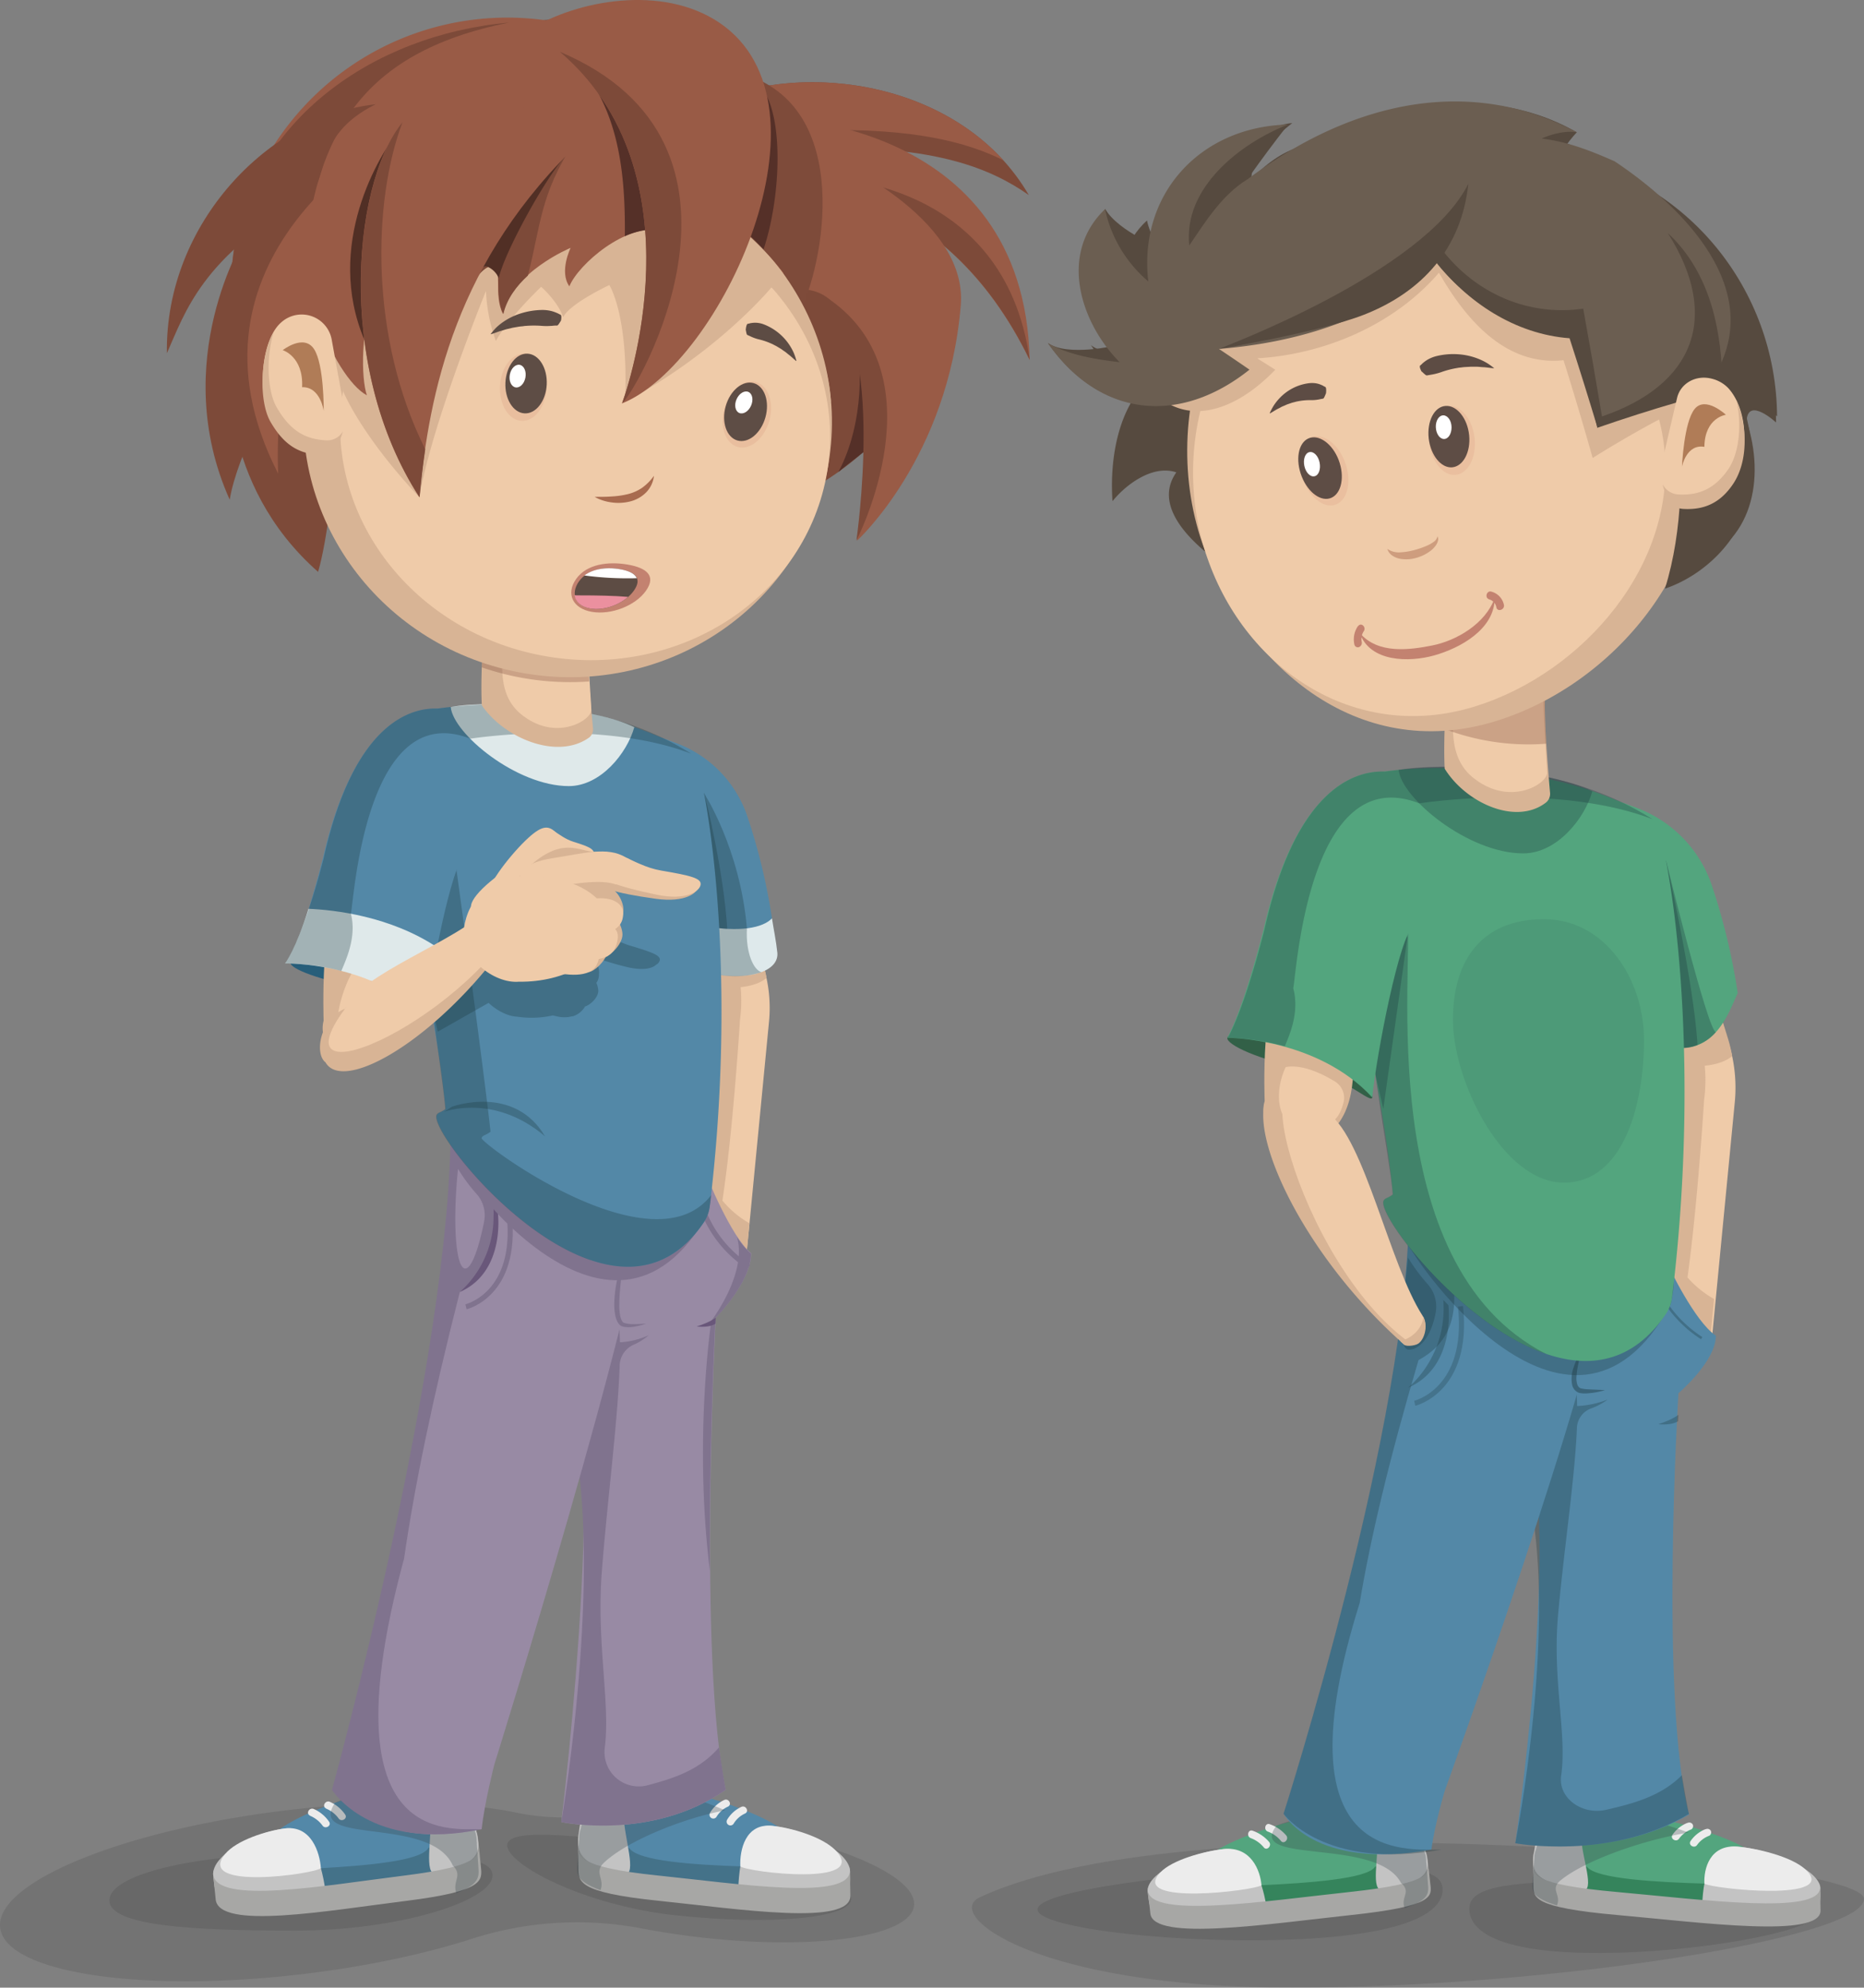 <svg xmlns="http://www.w3.org/2000/svg" width="733" height="781.53" viewBox="0 0 733 781.53">
  <rect x="0" y="0" width="733" height="781.53" fill="#808080" stroke="none"/>
  <defs>
    <style>
      .cls-1, .cls-47 {
        opacity: 0.1;
      }

      .cls-1, .cls-17, .cls-19, .cls-28, .cls-39, .cls-40, .cls-47 {
        isolation: isolate;
      }

      .cls-2 {
        fill: #275e7a;
      }

      .cls-3 {
        fill: #a7a7a5;
      }

      .cls-4 {
        fill: #447289;
      }

      .cls-5 {
        fill: #5388a8;
      }

      .cls-6 {
        fill: #c3c3c3;
      }

      .cls-7 {
        fill: #ececec;
      }

      .cls-8 {
        opacity: 0.29;
      }

      .cls-9 {
        fill: #354349;
      }

      .cls-10 {
        fill: #efcba9;
      }

      .cls-11 {
        fill: #d8b495;
      }

      .cls-12 {
        fill: #988aa4;
      }

      .cls-13 {
        fill: #80738e;
      }

      .cls-14, .cls-39, .cls-40 {
        fill: none;
        stroke-miterlimit: 10;
      }

      .cls-14 {
        stroke: #80738e;
      }

      .cls-14, .cls-40 {
        stroke-width: 2px;
      }

      .cls-15 {
        fill: #5388a7;
      }

      .cls-16 {
        fill: #dee9eb;
      }

      .cls-17, .cls-38, .cls-47 {
        fill: #1b373f;
      }

      .cls-17, .cls-19, .cls-39, .cls-41 {
        opacity: 0.31;
      }

      .cls-18 {
        fill: #dfe9ea;
      }

      .cls-19 {
        fill: #7c4838;
      }

      .cls-20 {
        fill: #7d4a39;
      }

      .cls-21 {
        fill: #995b46;
      }

      .cls-22 {
        fill: #5d4c44;
      }

      .cls-23 {
        fill: #553028;
      }

      .cls-24 {
        fill: #7e4b3a;
      }

      .cls-25 {
        fill: #b07c57;
      }

      .cls-26 {
        fill: #512f25;
      }

      .cls-27 {
        fill: #a86b4f;
      }

      .cls-28, .cls-45 {
        fill: #db9b7f;
      }

      .cls-28, .cls-40, .cls-44 {
        opacity: 0.25;
      }

      .cls-29 {
        fill: #5e4d45;
      }

      .cls-30 {
        fill: #fff;
      }

      .cls-31 {
        fill: #69577a;
      }

      .cls-32 {
        fill: #c38270;
      }

      .cls-33 {
        fill: #eb909f;
      }

      .cls-34 {
        fill: #326047;
      }

      .cls-35 {
        fill: #35845c;
      }

      .cls-36 {
        fill: #53a57e;
      }

      .cls-37 {
        opacity: 0.43;
      }

      .cls-39, .cls-40 {
        stroke: #1b373f;
      }

      .cls-42 {
        fill: #564a3f;
      }

      .cls-43 {
        opacity: 0.47;
      }

      .cls-46 {
        fill: #6b5e51;
      }
    </style>
  </defs>
  <title>Asset 3_Asset 1</title>
  <g id="Layer_2" data-name="Layer 2">
    <g id="Layer_1-2" data-name="Layer 1">
      <path class="cls-1" d="M112.68,711.8c36-4.32,68.71-3.63,90.75,1a90,90,0,0,0,24.39,1.55,268.32,268.32,0,0,1,49.62,1.86c46.63,5.78,83.32,20.58,82,33.06s-40.28,17.92-86.9,12.15c-7.17-.89-14.1-2-20.7-3.26a135.1,135.1,0,0,0-66.69,4.3c-18.39,5.87-41,10.73-65.59,13.68C55.42,783.82,1.94,775.65.05,757.88S48.59,719.48,112.68,711.8Z"/>
      <path class="cls-1" d="M43,747.19c0,10,31.91,11.92,73,11.92s77.7-11.72,77.7-21.75S158.38,729,117.33,729,43,737.16,43,747.19Z"/>
      <path class="cls-1" d="M334.68,746.89c-.78,7.36-31.44,10.16-68.49,6.25s-67.49-20.46-66.72-27.82S232,722.57,269,726.48,335.46,739.53,334.68,746.89Z"/>
      <path class="cls-2" d="M169.57,399.62c-.48,2.59-10.86-8.13-27-11.12s-28.81-7.51-28.33-10.1,13.94-2.28,30.07.71S170.05,397,169.57,399.62Z"/>
      <path class="cls-3" d="M83.82,737c-.94-9.8,41.81-15.12,73-19s30.74.61,31.26,6,1.82,9.69-29.38,13.58S85,749,83.82,737Z"/>
      <path class="cls-4" d="M109.82,719.28s46.32-12.86,47.31-13,22.55-1.19,22.55-1.19l5.72,22.79-2.58,4.68-54.39,14.25-11.63-6.3Z"/>
      <path class="cls-5" d="M168.47,726.57c-2.81,5.26-25.14,7-42.29,8-15.78.85-30-1.27-19.18-12.84,8.49-9.08,48.94-23.28,64.2-18.83C190.14,708.39,184.72,720.74,168.47,726.57Z"/>
      <path class="cls-6" d="M128.39,746.81c.78,8.16-19.31,2.4-31.22,3.89s-12.54-5.14-13.32-13.3,16.34-17,28.25-18.48S127.61,738.65,128.39,746.81Z"/>
      <path class="cls-6" d="M171.38,736.66c-4.86.61-1.36-14.22-2.21-23s3.1-9.26,8-9.87,10.06,12,10.9,20.76S176.24,736.06,171.38,736.66Z"/>
      <polygon class="cls-3" points="83.8 736.91 83.8 736.91 83.8 736.91 83.8 736.91"/>
      <path class="cls-3" d="M188.1,723.92h0c.52,5.41,1.82,9.69-29.38,13.58S85,749,83.82,736.91l1,10h0c1.35,12,43.75,4.39,74.88.51s29.92-8.12,29.39-13.49h0Z"/>
      <path class="cls-7" d="M126.18,734.54c-2.32,2.29-49.44,9-37.69-5.5,4.41-5.46,16.4-9.22,23.62-10.12C122.35,717.65,125.76,728.32,126.18,734.54Z"/>
      <path class="cls-7" d="M121.82,713.91a11.55,11.55,0,0,1,5,3.89c1.08,1.58,3.69.08,2.59-1.51a14.31,14.31,0,0,0-6-5c-1.75-.79-3.27,1.8-1.51,2.59Z"/>
      <path class="cls-7" d="M128.15,711.1a11.55,11.55,0,0,1,5,3.89c1.08,1.58,3.69.08,2.59-1.51a14.31,14.31,0,0,0-6-5c-1.75-.79-3.27,1.8-1.51,2.59Z"/>
      <path class="cls-3" d="M334.25,735.48c-.17-9.86-44-14.39-76-17.7s-31,1.2-30.93,6.64-.73,9.77,31.27,13.07S334.46,747.62,334.25,735.48Z"/>
      <path class="cls-4" d="M305.94,718.21s-48.32-12-49.34-12.14-22.94-.77-22.94-.77l-3.17,23,3.16,4.63,56.64,13.28,11-6.54Z"/>
      <path class="cls-5" d="M247.44,726.64c3.45,5.23,26.23,6.6,43.68,7.2,16,.55,30.2-1.84,17.93-13.26-9.63-9-52.16-22.44-67.09-17.69C223.43,708.8,230.33,721.09,247.44,726.64Z"/>
      <path class="cls-6" d="M290.29,746.2c.15,8.21,19.8,2,32,3.31s12.09-5.39,12-13.6-18.48-16.75-30.69-18S290.15,738,290.29,746.2Z"/>
      <path class="cls-6" d="M245.65,736.83c5,.52-.25-14.31-.41-23.13s-4.2-9.24-9.19-9.75-8.8,12.22-8.64,21S240.66,736.31,245.65,736.83Z"/>
      <polygon class="cls-3" points="334.25 735.41 334.25 735.41 334.25 735.41 334.25 735.41"/>
      <path class="cls-3" d="M227.28,724.35h0c.1,5.45-.73,9.77,31.27,13.07s75.89,10.12,75.67-2l.18,10h0c0,12-43.74,5.23-75.67,1.93s-31.19-7.58-31.27-13h0Z"/>
      <path class="cls-7" d="M291.12,733.84c2.61,2.26,51,8.14,37.49-6.23-5.09-5.4-17.64-9-25-9.71C293.05,716.81,290.82,727.58,291.12,733.84Z"/>
      <path class="cls-7" d="M291.49,710.47a12.75,12.75,0,0,0-5.58,5.08,1.5,1.5,0,0,0,2.59,1.51,10,10,0,0,1,4.51-4c1.73-.85.21-3.44-1.51-2.59Z"/>
      <path class="cls-7" d="M284.76,707.76a12.75,12.75,0,0,0-5.58,5.08,1.5,1.5,0,0,0,2.59,1.51,10,10,0,0,1,4.51-4c1.73-.85.21-3.44-1.51-2.59Z"/>
      <g class="cls-8">
        <path class="cls-9" d="M285.18,711.82c-14.84-6.3-32.19-11.12-41-9.14a33.26,33.26,0,0,0-3.63,1c-.75-.18-1.53-.34-2.34-.49-4.14-.79-8.26,7.81-9.83,15.8a10.57,10.57,0,0,0-.65,3.77h0l-.69,10h0c-.26,3.71-.82,6.87,9.1,10.44,1.77-4.76-2.8-6.87,1.46-10.89C246.68,723.82,268.47,714.94,285.18,711.82Zm-57.43,11a4.35,4.35,0,0,1-.07,1,5,5,0,0,1,.07-1Z"/>
      </g>
      <g class="cls-8">
        <path class="cls-9" d="M131.82,708.78c14.1-6.3,31.67-6.9,40-4.91a30.39,30.39,0,0,1,3.45,1c.71-.18,1.45-.34,2.22-.49,3.93-.79,7.85,7.81,9.34,15.8a11.07,11.07,0,0,1,.62,3.77h0l.65,10h0c.25,3.71.78,6.87-8.65,10.44-1.68-4.76,2.66-6.87-1.39-10.89C169.17,713.67,120,726,131.82,708.78ZM187.5,724a5.06,5.06,0,0,0,.06,1,5,5,0,0,0-.07-1Z"/>
      </g>
      <path class="cls-10" d="M297.49,371.16l2.65,8.52a56,56,0,0,1,2.27,22l-8.91,92.13-28.67-18,10-104.67Z"/>
      <path class="cls-11" d="M288.62,476.69c-11.59-10-15.15-24.82-8-33.16,4.14-4.81-5.83-72.36-5.83-72.36l-10,104.66,28.67,18L294.74,481A37.76,37.76,0,0,1,288.62,476.69Z"/>
      <path class="cls-11" d="M287.2,370.2l2.34,8.61A56,56,0,0,1,291,400.9s-5.09,82.68-12.24,91.74c-5.24,6.64-28-19-28-19L264.55,369.4Z"/>
      <path class="cls-11" d="M299.82,377.89l-2.65-8.52H293a48.32,48.32,0,0,1-13.26,0h-5.26l-1.44,15.11a8.25,8.25,0,0,0,4.41,2.89c11.52,2.09,20.07.58,24-2.86A56,56,0,0,0,299.82,377.89Z"/>
      <path class="cls-12" d="M277.56,461.58s9.83,24.83,17.83,31.17c0,11.33-13.94,25.35-13.94,25.35s-7.06,134.65,3.94,185.65c-29.33,20.33-64.67,12.67-64.67,12.67s22.13-179.33-3-190.67C210.72,488.08,277.56,461.58,277.56,461.58Z"/>
      <path class="cls-13" d="M279.72,519.34s-7,46.38-.56,98.39c-.39-50.22,2.19-99.49,2.19-99.49s14-14,13.94-25.35a28.87,28.87,0,0,1-5.49-6.51C294,500.58,279.72,519.34,279.72,519.34Z"/>
      <path class="cls-13" d="M282.72,687.07c-8.08,9.51-19.41,12.56-28.06,14.89a13.47,13.47,0,0,1-16.84-14.69c2.26-17.85-3.35-41-1.14-69.55,2.2-28.23,6.25-58.68,7-80.8a9.2,9.2,0,0,1,5.51-8.19A23.23,23.23,0,0,0,255.1,525a31.69,31.69,0,0,1-11.32,2.79c-.19-12-1.91-20.29-6.39-22.31-1.63-8.76.74-16.91,5.32-24.26-14.93,11.21-39.92,27.93-36.59,45.83,42.22,28,14.62,189.33,14.62,189.33s35.33,7.67,64.67-12.67C284.73,700.7,283.25,690.67,282.72,687.07Z"/>
      <path class="cls-12" d="M181.09,441.47c.44,92.11-46.68,262.27-46.68,262.27s11.17,24.6,55,15.47c1.13-10.5,5-25.47,5-25.47s57.29-183.33,60-224.67S194.93,427.6,181.09,441.47Z"/>
      <path class="cls-13" d="M180.82,508c14.28-8.91,16.3-25.16,9.78-51.16-3.3,1.29-11.52-17.21-13.37-15.36.44,92.11-46.68,262.27-46.68,262.27s15,24.6,58.89,15.47c-13.64-.12-61.2,6.53-30.53-106.43C162.82,585.46,169.82,551.12,180.82,508Z"/>
      <path class="cls-13" d="M278.52,477c-39.16,70.38-102.61-22.11-100.84-23.5C175.43,430.94,292.82,419.58,278.52,477Z"/>
      <path class="cls-13" d="M245.14,494.78l-1,9c-.29,3-.59,6-.6,8.89a23.68,23.68,0,0,0,.28,4.33,8.71,8.71,0,0,0,.55,1.94,4.07,4.07,0,0,0,.47.78.93.93,0,0,0,.23.25c0,.08.22.12.33.19a12.4,12.4,0,0,0,4.18.47c1.49,0,3-.1,4.51-.19a27.28,27.28,0,0,1-4.42,1.16,11.35,11.35,0,0,1-4.8,0,2.78,2.78,0,0,1-.69-.3,2.49,2.49,0,0,1-.61-.5,5.44,5.44,0,0,1-.77-1.1,10.37,10.37,0,0,1-.83-2.35,23.47,23.47,0,0,1-.42-4.69,48.67,48.67,0,0,1,1.06-9.11A54.09,54.09,0,0,1,245.14,494.78Z"/>
      <path class="cls-11" d="M143.6,415.31c-11.63,2.89-18.46-5.87-16.34-14,0,0-1.48-42.91,6.71-47.69,5.83-3.41,23.34.69,26.12,6.85,2.27,5-5.6,21.37-5.6,21.37C155.87,397.7,152.76,411.7,143.6,415.31Z"/>
      <path class="cls-10" d="M142.41,410.58c-2.58,0-6,.2-8.27-2.25-4.42-4.83,1.72-24.68,7-29.47,3.76-3.41,11,27.42,6.63,30.6C145.75,411.28,144.64,410.58,142.41,410.58Z"/>
      <path class="cls-14" d="M294.46,498.09A45.73,45.73,0,0,1,274,452.83"/>
      <path class="cls-15" d="M248.32,287.06s14,91.17,30.5,94.11,21.51-13.28,24.75-20.07a236.33,236.33,0,0,0-9.83-40.55,46.66,46.66,0,0,0-27.81-28.36c-8.64-3.23-17.13-6.35-17.61-6.35Z"/>
      <path class="cls-16" d="M303.57,361.1c-3.74,3.87-12.84,5.38-25.8,3.16-12-2-22.75-46.2-28.34-73.82,2.7,16.65,15.35,89.73,30,92.39,16.5,3,26.93-1.41,26.25-8.25C305.17,369.76,304.24,365.49,303.57,361.1Z"/>
      <path class="cls-17" d="M277.82,364.26a71.24,71.24,0,0,0,8.15.94c-1.44-23.85-9.06-53.37-9.06-53.37l-16.58,22.28C265.37,350.18,271.39,363.17,277.82,364.26Z"/>
      <path class="cls-17" d="M258.7,336.23c5.52,22.9,13,45.14,21,46.6,4,.73,11.47,2.16,19.76-.6-3-.7-6.29-7.4-5.74-17.21-2.71-31.53-16.9-53.19-16.9-53.19Z"/>
      <path class="cls-15" d="M273.69,297.83c7.89,28.68,15,97.56,5.42,176.43a14.46,14.46,0,0,1-2.29,6.34c-36.4,53.85-107.66-33-105.08-42,.34-1.18,1.73-1.11,3.5-2.5-2.25-22.5-5.75-38.75-9.75-63.25-2.88-9.87-21.31-73.1,2.25-93.5C183.94,275.83,239.94,274.33,273.69,297.83Z"/>
      <path class="cls-17" d="M189.39,447.49c.34-1.18,1.73-1.11,3.5-2.5-1.64-16.4-15.56-121-18.24-136.41-.51,3.41-9.11,32.67-9.33,35-4.74-5.14,9.19,80.92,9.77,92.5-1.77,1.39-3.16,1.32-3.5,2.5-1.71,6,29.12,46.26,60.7,56.92l-.1-.07c16,5.48,32.31,3.35,44.59-14.82a14.46,14.46,0,0,0,2.33-6.35q.26-2.15.51-4.3C256.64,499.75,188.82,449.41,189.39,447.49Z"/>
      <path class="cls-15" d="M177,279.45s-33.83-12.5-50,57.94c-7.87,31-13.5,40.34-13.5,40.34s33.5,0,54,22.22c1.5-15.67,10.17-61,15.5-64,7.5-4.54,11.5-28,11.5-28Z"/>
      <path class="cls-17" d="M247.23,371.65a45.2,45.2,0,0,1-10.07-4.91c-.23-.15-.47-.29-.71-.42l-.16-.09h0c-2.75-2.07-6.08-2.8-9.88-3-.42-1.2-2.41-2.21-6.18-3.84a26.37,26.37,0,0,1-5.75-3.83h0c-2.19-2.24-4.2-2.63-9.29,1.57a55.59,55.59,0,0,0-9.28,10l-.36.24-1-3.24L167.5,385l4.63,20.65,20-11.32c3.34,3.11,7.55,5.25,11.19,5.42a38.15,38.15,0,0,0,14.06-.49c.53.13,1,.25,1.56.35a11.94,11.94,0,0,0,6,0,1.25,1.25,0,0,0,.54-.08,8.57,8.57,0,0,0,4.59-3.8c2-.54,5.25-3.51,5.2-6.2a8.45,8.45,0,0,0-.76-3.08,5.08,5.08,0,0,0,1-3.3,7.31,7.31,0,0,0,.07-1.19,9.78,9.78,0,0,0-2.53-5.83A117.47,117.47,0,0,0,245.62,380c7,1.87,10.91.8,12.43-.71a2.76,2.76,0,0,0,1.41-1.71C259.82,375.64,256.45,374.39,247.23,371.65Z"/>
      <path class="cls-18" d="M121.32,357.33c-4.89,15.62-9.2,21.5-9.2,21.5s35-.67,55.49,21.55c.59-6.15,2.28-16.87,4.44-27.81C153.49,360.19,131.46,357.77,121.32,357.33Z"/>
      <path class="cls-18" d="M177.24,278c1,10.48,25.9,31.09,46.45,31.09,12.55,0,22.92-13,25.74-23.17C233.44,278.08,194.3,274.91,177.24,278Z"/>
      <path class="cls-17" d="M184.92,290.44c16.19-2.31,57.15-5.5,86.88,5.91-36-22.77-80-20.54-99.67-17.74-10.1-.37-32.81,4.84-44.84,58.78-7.87,31-15.17,41.44-15.17,41.44a90.83,90.83,0,0,1,22.11,2.94c1.72-4.17,6.16-13.45,3.74-22.5C139.13,355.21,143.37,274.25,184.92,290.44Z"/>
      <path class="cls-11" d="M190.13,247c-.44,9.58-1.15,21.34-.65,30.34,8.83,12.92,29.52,21.49,42,12.79a4.07,4.07,0,0,0,1.72-3.73c-1.64-17-2.75-33.11-1.79-39.82C219,235.14,199.05,234.42,190.13,247Z"/>
      <path class="cls-10" d="M203.21,240.38c-.21,6.87-5.72,14.08-5.75,21.36,0,8.26,1.89,15.25,8.64,20,13.34,9.75,26.81,1.21,26.44-2.8-1.11-17-1.88-32.27-1.23-39C222.82,228.53,209.27,227.81,203.21,240.38Z"/>
      <path class="cls-19" d="M190.13,247c-.22,4.8-.51,10.14-.68,15.4a106.59,106.59,0,0,0,34.84,5.81q3.73,0,7.39-.26c-.63-9.39-.84-17.21-.24-21.38C219,235.14,199.05,234.42,190.13,247Z"/>
      <path class="cls-20" d="M371.32,117.22c-5.93,57.05-65,97.67-131.83,90.72S123.2,149.11,129.13,92.06,173.87,1.48,240.75,8.43c23.31,2.42,43.84,17.2,64.5,27.74,17.11,8.72,35.28,12.09,46.42,25C365.68,77.43,373.47,96.52,371.32,117.22Z"/>
      <path class="cls-20" d="M278.49,40.7c38-17.6,100.32-8.32,126.08,36-14.65-10.27-36.51-19.59-83.19-18.45C309.82,58.49,268.14,45.5,278.49,40.7Z"/>
      <path class="cls-21" d="M301.67,46.11s101.22-.66,103.23,95.46c-34-70.15-92-69-92-69Z"/>
      <path class="cls-20" d="M323,69.82l-10.08,2.66s58-1.13,92,69C394.88,69.1,323,69.82,323,69.82Z"/>
      <path class="cls-21" d="M325.66,61.62s55,23.25,52.16,58.38c-4.93,60-40.77,92.56-40.77,92.56s14.06-96.5-20.55-98.72c2.3-16.85-14.14-27.7-14.14-27.7Z"/>
      <path class="cls-20" d="M90.24,142s-4.93,47.84,34.85,82.86c7.07-24.17,10.85-95.52,10.85-95.52Z"/>
      <path class="cls-21" d="M307.33,132.06c-9.9,59.38-63.79,18-123.17,8.11s-101.76,15.42-91.87-44a109,109,0,0,1,215,35.85Z"/>
      <path class="cls-20" d="M118.66,119.53c1.64-65.15,22.16-98.77,81.65-110.69-55,5-100,39.3-108,87.37-9.9,59.38,40.37,117.23,112.28,129.22q6.49,1.08,12.91,1.62C161,212.1,112.72,176.73,118.66,119.53Z"/>
      <ellipse class="cls-11" cx="223.21" cy="165.17" rx="101" ry="104" transform="translate(23.61 358.2) rotate(-80.54)"/>
      <ellipse class="cls-10" cx="230.08" cy="169.65" rx="89.72" ry="96.5" transform="translate(24.93 368.72) rotate(-80.54)"/>
      <path class="cls-11" d="M134.91,153.79s6.79,17.06,30,41.73c4.74-28.44,26.2-81.13,26.2-81.13A64.82,64.82,0,0,0,195,134.07c4.65-8.79,17.8-21.3,17.8-21.3s6.49,5.64,8.66,11.92c2.77-5.45,18.15-12.59,18.15-12.59s7.7,11.82,6.17,45.9c36.75-19.61,57.59-45,57.59-45s14.15,10.68,23.4,45.22c-1.69-26.77-19.85-52.1-19.85-52.1l-56.84-37-93.53,12-22.11,39Z"/>
      <path class="cls-22" d="M220.61,126c.34-1.74,0-2.22-.29-2.31s-.66-.34-1-.49a17.64,17.64,0,0,0-2-.77,14.73,14.73,0,0,0-4.25-.55,29.38,29.38,0,0,0-8.18,1.32,25.45,25.45,0,0,0-6.9,3.31,21.73,21.73,0,0,0-2.78,2.23A23.3,23.3,0,0,0,193,131.3a.08.08,0,0,0,0,.11h0a.12.12,0,0,0,.09,0h0c1.22-.37,2.33-.81,3.46-1.18.58-.17,1.16-.33,1.71-.51a13.58,13.58,0,0,1,1.7-.45c.58-.12,1.12-.28,1.67-.41l1.7-.29a16.16,16.16,0,0,1,1.68-.24c.57,0,1.1-.17,1.67-.18a39.94,39.94,0,0,1,6.58,0,24.06,24.06,0,0,0,3.24,0c.54,0,1.11-.1,1.67-.13L219,128c.28.05.58-.26,1.52-1.82h0A.4.4,0,0,0,220.61,126Z"/>
      <path class="cls-10" d="M252.82,97.12"/>
      <path class="cls-21" d="M260.18,90.58c-14-3-32.83,13.45-36.28,22-4.11-5.75.49-15.12.49-15.12s-22.85,9.37-26.63,26c-3.78-7.73.07-17.43-4-18.91-8.06-.33-17.76,27.45-17.76,27.45L195,55l18.91-22.19,57.87,5.59S269.6,80.31,260.18,90.58Z"/>
      <path class="cls-20" d="M196.49,50.47l-1.4,4.58L176.18,132s9.7-27.78,17.76-27.45c4,1.47.16,11.18,4,18.91,1.37-6,5.25-11.08,9.64-15.1,5-19.09,4.68-32,18.24-52.49C221.09,50.09,210.18,48.09,196.49,50.47Z"/>
      <path class="cls-20" d="M96.33,93.34s-30.42,48.66-6,103.14c3-18.19,18.4-45.16,27.91-65.45-.16-7.71,4.28-23.31,9-28.35-.9-1.27-7.58,3.16-7.58,3.16Z"/>
      <path class="cls-23" d="M329.68,185.6c3.48-3.06,13.06-9.88,16.14-13.31.07-20.88-3.52-34.28-9.67-37.71C338.94,139.89,340.19,166,329.68,185.6Z"/>
      <path class="cls-20" d="M147.73,41c-41.64,4.52-82.86,46.67-82.1,97.89,7.26-16.35,13.8-37.68,54.38-60.77C130.08,72.37,121.89,53.81,147.73,41Z"/>
      <path class="cls-23" d="M260.3,91.39c3.17-3.45-3.36-10.26-.69-18.17a64.55,64.55,0,0,0-17.79-36.88l-8.33-2.76c11.21,18.09,12.37,40.6,12.23,59.32C247.21,92.07,256.19,88.64,260.3,91.39Z"/>
      <path class="cls-20" d="M324.41,116.53c24,16,12.36,96,12.36,96S370.93,146.59,324.41,116.53Z"/>
      <path class="cls-21" d="M154.94,53.25s-89.41,47.47-45.55,133c-3.37-77.88,48.2-104.41,48.2-104.41Z"/>
      <path class="cls-21" d="M281.61,39.34c9,5.52,32.66,12.09,40.93,11.89,36.16-.88,57.43,4.52,72,11.77C365.94,31.62,315.39,25.46,281.61,39.34Z"/>
      <path class="cls-24" d="M264.71,72.87c17.38,7.5,39.83,25.18,51.29,46.53,9.78-23.54,18.66-86-33.25-92.3-25.58-8.42-12.92-11.91-16.52,6.37C290.44,40.67,253.54,56.39,264.71,72.87Z"/>
      <path class="cls-23" d="M282.76,27.09c-25.58-8.42-12.92-11.91-16.52,6.37,24.2,7.21-12.7,22.93-1.52,39.4a104.85,104.85,0,0,1,35.54,25.19c6.19-18.59,7.82-46.55,1.42-60C296,31.08,293,30.47,282.76,27.09Z"/>
      <path class="cls-21" d="M208.29,11.64C226.9.06,260.39-6.15,282.76,8.84c48.33,32.39.41,134.4-38.14,149.77C250.2,143.32,276.18,54.38,208.29,11.64Z"/>
      <path class="cls-21" d="M147.87,114.06c-.65-25-13.85-29.91-20.7-23.63-14.8,13.57,4,58,17.1,65C142,148.79,141.61,128.88,147.87,114.06Z"/>
      <path class="cls-20" d="M220.18,20.37c52.76,45.08,29.64,123.93,24.43,138.24C250.41,153.93,306.68,56.93,220.18,20.37Z"/>
      <path class="cls-10" d="M135.47,161.27l-5-27.57a12,12,0,0,0-19.72-7.08c-8.34,7-9.5,29-4.16,37.89s11.24,12.3,19.79,12.69c6,.27,8.21-6.49,9-10.62A14.25,14.25,0,0,0,135.47,161.27Z"/>
      <path class="cls-25" d="M111.17,137.68s8.27-6.52,12.29-.47,3.84,24.35,3.84,24.35-1.28-9.55-8.5-9.32C119.38,140.13,111.17,137.68,111.17,137.68Z"/>
      <path class="cls-11" d="M128.54,173.15c-8.56-.35-14.44-3.84-19.74-13-3.74-6.45-4.2-19.67-1.2-29.45-5.47,9.48-5.77,27.34-1.22,35.18,5.3,9.14,11.18,12.64,19.74,13,5.2.21,7.61-5.08,8.7-9.27A7,7,0,0,1,128.54,173.15Z"/>
      <path class="cls-26" d="M178,127.87c-.23.91-.36,1.45-.36,1.45Z"/>
      <path class="cls-26" d="M222,61.9c-5.1-5.63-7.6-17.51-21.49-14.17l-4,4.64L178,127.87c1.35-5.3,6.49-23.41,13.37-23.13a8.43,8.43,0,0,1,4.75,4.63C198.46,98.82,215.17,68.92,222,61.9Z"/>
      <path class="cls-26" d="M150.05,134.16c-5-30.79-1.88-61.08,5.88-81.63-10.28,13.54-29.75,51.11-9.2,88.15Z"/>
      <path class="cls-21" d="M228.92,55.12c-49.9,46.93-60.17,99.46-64,140.39C131.06,143.23,139,68,159.92,46.15,160,46.16,221.37,39.45,228.92,55.12Z"/>
      <path class="cls-20" d="M158.27,48.08C138.67,72.13,132,144.67,165,195.51c.56-6.06,1.26-12.37,2.22-18.88C145.37,132.88,146.49,79.26,158.27,48.08Z"/>
      <path class="cls-27" d="M233.82,195.36c2.35,0,4.58,0,6.78-.16a33.9,33.9,0,0,0,6.34-.92,17.24,17.24,0,0,0,5.62-2.52,20.32,20.32,0,0,0,4.6-4.67,11.1,11.1,0,0,1-3,6.45,13.5,13.5,0,0,1-6.41,3.64,19,19,0,0,1-7.19.37A18.26,18.26,0,0,1,233.82,195.36Z"/>
      <path class="cls-22" d="M293.28,129.44c.21-1.76.57-2.14.85-2.14a5,5,0,0,0,.89-.21,12.14,12.14,0,0,1,1.78-.2,9.78,9.78,0,0,1,3.43.6,21.28,21.28,0,0,1,11.94,11.33,24.36,24.36,0,0,1,1,3,.08.08,0,0,1-.13.09h0c-.84-.68-1.58-1.4-2.36-2.05-.4-.32-.81-.62-1.18-.94a10,10,0,0,0-1.19-.89c-.41-.27-.79-.57-1.18-.84l-1.23-.73a11.33,11.33,0,0,0-1.23-.68c-.42-.2-.8-.46-1.24-.62a26.82,26.82,0,0,0-5.09-1.74,16.13,16.13,0,0,1-2.51-.84c-.41-.16-.83-.39-1.26-.57l-.64-.3c-.23,0-.38-.4-.68-2.15h0A.47.47,0,0,1,293.28,129.44Z"/>
      <ellipse class="cls-28" cx="293.7" cy="162.99" rx="13.25" ry="9.17" transform="translate(56.48 400.8) rotate(-74.1)"/>
      <ellipse class="cls-29" cx="293.17" cy="161.92" rx="11.72" ry="8.11" transform="translate(57.93 400.3) rotate(-74.29)"/>
      <ellipse class="cls-30" cx="292.5" cy="158.24" rx="4.51" ry="3.12" transform="translate(30.5 363.06) rotate(-66.43)"/>
      <ellipse class="cls-28" cx="205.77" cy="152.24" rx="13.25" ry="9.17" transform="translate(43.59 350.28) rotate(-87.18)"/>
      <ellipse class="cls-29" cx="206.88" cy="150.79" rx="11.75" ry="8.13" transform="translate(46.09 350.01) rotate(-87.18)"/>
      <ellipse class="cls-30" cx="203.54" cy="147.88" rx="4.51" ry="3.12" transform="translate(21.08 321.1) rotate(-79.51)"/>
      <path class="cls-11" d="M128,417.71c-4.46-3.42-2.13-17.19,7.74-21.11a11.53,11.53,0,0,1,3.92-3.75c12.85-7.41,38.77-21.88,54.33-36.8a10.41,10.41,0,0,1,12.36-1.83c1.37.77,2.25,1.66,1.85,2.62C181.1,403,135.89,431.54,128,417.71Z"/>
      <path class="cls-10" d="M135.69,396.6c6.25-14,42.69-25.63,58.24-40.55,3.4-3.27,15.21-5.38,13.2-1C187,399.32,106.07,436.56,135.69,396.6Z"/>
      <path class="cls-11" d="M217,370.91c-.06-3.54,9.11-12.16,16.78-13.13s10.93,6.06,11,9.6-4.21,8-6.78,9C230.59,379,217.08,374.45,217,370.91Z"/>
      <path class="cls-11" d="M211.34,376.53c-.06-3.54,9.11-12.16,16.78-13.13s10.93,6.06,11,9.6-4.21,8-6.78,9C224.91,384.6,211.4,380.07,211.34,376.53Z"/>
      <path class="cls-11" d="M208.05,350.69c-2.79-2.52,2.8-8,8.72-13.73s10-6,12.81-3.44,3.21,6.82-2.71,12.57S210.82,353.21,208.05,350.69Z"/>
      <path class="cls-11" d="M236.59,341.48c-.5,2.62-12.71,7.26,21.32,11.92,11.77,1.61,16.56-2.39,16.78-5s-4.18-3.39-16-4.58S238,334,236.59,341.48Z"/>
      <path class="cls-11" d="M204.52,353.71c2.06,4.85,25.21-6.38,37.13-3.24,11.45-2.65,8.65-9.06,2.68-10.9-7.38-3.92-16.82-.39-28.27,2.26S202.45,348.86,204.52,353.71Z"/>
      <path class="cls-10" d="M192.57,352.57c-2.79-2.52,7.45-15.64,13.92-21.93s9-6.11,11.81-3.59,3.2,5.09-3.27,11.37S195.35,355.09,192.57,352.57Z"/>
      <path class="cls-10" d="M213.35,327.16c-1.53,2.65-10.71,6.71,7.7,13.85,6.37,2.47,11-1.38,12.21-4.14s-1.06-3.82-7.65-5.85S215.71,323.05,213.35,327.16Z"/>
      <path class="cls-10" d="M185.47,357.41c-1.86-3.28,6.86-11.85,19.49-19.14s18.41-7.5,20.27-4.22-.91,8.8-13.53,16.09S187.34,360.69,185.47,357.41Z"/>
      <path class="cls-10" d="M238.08,338.49c-.78,2.56-13.51,6.31,20.07,13.29,11.62,2.41,16.85-1.22,17.34-3.84s-3.82-3.65-15.54-5.65S240.33,331.13,238.08,338.49Z"/>
      <path class="cls-11" d="M204.67,344.05c-2.1,2.21,9.87,2.18,29.62,1.86,6.83-.11,9.49-2.37,9.62-5.4s-2.29-6.17-9.15-5.57S221,326.94,204.67,344.05Z"/>
      <path class="cls-10" d="M212.34,368.1c.78-4,13.15-5.74,21.55-5.22s9.65,3.15,8.88,7.12-3.29,7.78-11.69,7.26S211.57,372.07,212.34,368.1Z"/>
      <path class="cls-11" d="M217.37,361.09c-.06-3.54,9.11-12.16,16.78-13.13s10.93,6.06,11,9.6-1.47,7.24-9.14,8.21S217.43,364.63,217.37,361.09Z"/>
      <path class="cls-10" d="M204.65,348.39c1.55,5,25.93-4.57,37.53-.64,11.75-1.83,9.63-8.38,3.85-10.62-7-4.4-16.8-1.55-28.55.28S203.1,343.44,204.65,348.39Z"/>
      <path class="cls-10" d="M205,375.19c.67-3.4,13-4.81,21.37-4.28s9.73,2.79,9.06,6.18-3.07,6.65-11.47,6.12S204.33,378.59,205,375.19Z"/>
      <path class="cls-10" d="M182.44,365c1.62-11.41,9.63-20.54,27.55-20.29s31.13,9.7,29.5,21.12S222,386.28,204.1,386C194.13,386.88,180.82,376.41,182.44,365Z"/>
      <path class="cls-10" d="M217.28,362.55c-.06-3.54,8.46-8.21,16.13-9.19S245,355.48,245.05,359s-1.47,7.24-9.14,8.21S217.34,366.09,217.28,362.55Z"/>
      <path class="cls-17" d="M177.72,435.15l-3.11,2s19.63-7.42,39.71,9.65C202.13,426.16,177.72,435.15,177.72,435.15Z"/>
      <path class="cls-31" d="M195.82,477.31l-1.86-2A39.54,39.54,0,0,1,180.82,508C198.69,500.22,195.82,477.31,195.82,477.31Z"/>
      <path class="cls-31" d="M281.33,520.5c.08-1.57.12-2.41.12-2.41s-1.84,1.67-7.51,3.49C277.2,521.89,279.73,521.53,281.33,520.5Z"/>
      <path class="cls-14" d="M183.25,513.83s20.42-4.8,17-36.11"/>
      <path class="cls-12" d="M180.11,459.58h0c-2.15,21.09-.93,38.69,2.69,39.19,2.43.34,5.31-7.12,7.57-18.44a12.62,12.62,0,0,0-2.85-10.75A66.45,66.45,0,0,1,180.11,459.58Z"/>
      <path class="cls-32" d="M254,232.31c-4.15,5.86-13.65,9.56-21.22,8.27s-10.36-7.09-6.21-12.95,12.62-6.94,20.2-5.65S258.14,226.45,254,232.31Z"/>
      <path class="cls-22" d="M249.24,232.28c-3.44,4.86-11.07,8-17,7s-8-5.79-4.59-10.65,10.19-5.81,16.17-4.8S252.68,227.42,249.24,232.28Z"/>
      <path class="cls-33" d="M247,234.7c-5.54-.48-12.06-.6-19.06-.6-.66,0-1.32,0-2-.05.38,2.58,2.55,4.59,6.19,5.21C237.1,240.09,243.13,238.12,247,234.7Z"/>
      <path class="cls-30" d="M229.82,226.27a123.46,123.46,0,0,0,17,1.12c1.21,0,2.4,0,3.58-.05-.75-1.81-3.19-2.95-6.68-3.54C238.91,223,233.53,223.45,229.82,226.27Z"/>
      <path class="cls-1" d="M733,746.64c0,15.41-123.46,34.89-225.07,34.89S371.18,752.68,385.12,746.1C470.07,706,733,731.23,733,746.64Z"/>
      <path class="cls-1" d="M408,750.88c.38,7.41,57.38,13.91,103.91,11.55s55.75-12.46,55.37-19.87-12.83-10.47-59.36-8.12S407.63,743.47,408,750.88Z"/>
      <path class="cls-1" d="M715.32,751.82c-.06,7.42-48.94,16.4-89.11,16.08s-48.47-10-48.41-17.43,10.68-11,50.85-10.7S715.38,744.41,715.32,751.82Z"/>
      <path class="cls-34" d="M539.66,431.51c-.51,2.74-11.1-8.52-27.62-11.58s-29.91-9.15-29.4-11.89,14.7-1,31.18,2S540.16,428.78,539.66,431.51Z"/>
      <path class="cls-3" d="M451.32,743.48c-1-8.93,44.15-13.78,77.1-17.32s32.47.56,33,5.49,1.92,8.83-31,12.37S452.55,754.48,451.32,743.48Z"/>
      <path class="cls-35" d="M478.76,727.35s48.91-11.72,50-11.83,23.81-1.09,23.81-1.09l6,20.77-2.75,4.26-57.43,13-12.28-5.74Z"/>
      <path class="cls-36" d="M540.72,734c-3,4.79-26.54,6.42-44.66,7.26-16.66.77-31.69-1.16-20.26-11.7,9-8.27,51.68-21.22,67.8-17.16C563.61,717.43,557.89,728.69,540.72,734Z"/>
      <path class="cls-6" d="M498.4,752.44c.83,7.44-20.39,2.19-33,3.54s-13.24-4.68-14.07-12.12,17.26-15.49,29.83-16.84S497.57,745,498.4,752.44Z"/>
      <path class="cls-6" d="M543.82,743.2c-5.14.55-1.44-13-2.33-21s3.28-8.44,8.41-9,10.63,10.92,11.51,18.92S548.93,742.64,543.82,743.2Z"/>
      <polygon class="cls-3" points="451.32 743.42 451.32 743.42 451.32 743.42 451.32 743.42"/>
      <path class="cls-3" d="M561.46,731.58h0c.55,4.93,1.92,8.83-31,12.37s-77.86,10.46-79.08-.54l1,9.09h0c1.43,10.89,46.2,4,79.07.47s31.59-7.4,31-12.3h0Z"/>
      <path class="cls-7" d="M496.06,741.26c-2.45,2.09-52.21,8.24-39.8-5,4.66-5,17.32-8.4,24.94-9.22C492,725.86,495.62,735.59,496.06,741.26Z"/>
      <path class="cls-7" d="M491.82,722.73a12,12,0,0,1,5.14,3.65c1.2,1.51,3.31-.63,2.12-2.12a15,15,0,0,0-6.46-4.42c-1.8-.7-2.58,2.2-.8,2.89Z"/>
      <path class="cls-7" d="M498.55,720.17a12,12,0,0,1,5.14,3.65c1.2,1.51,3.31-.63,2.12-2.12a15,15,0,0,0-6.46-4.42c-1.8-.7-2.58,2.2-.8,2.89Z"/>
      <path class="cls-3" d="M715.82,742.12c-.18-9-46.48-13.12-80.28-16.13s-32.79,1.09-32.72,6-.77,8.9,33,11.92S716,753.18,715.82,742.12Z"/>
      <path class="cls-35" d="M685.89,726.38s-51-11-52.1-11.06-24.23-.7-24.23-.7l-3.34,21,3.34,4.22,59.81,12.1,11.66-6Z"/>
      <path class="cls-36" d="M624.11,734.06c3.64,4.76,27.7,6,46.13,6.56,17,.5,31.9-1.68,18.93-12.08-10.17-8.16-55.08-20.45-70.85-16.12C598.76,717.8,606.05,729,624.11,734.06Z"/>
      <path class="cls-6" d="M669.37,751.89c.15,7.48,20.91,1.87,33.81,3s12.76-4.89,12.64-12.38-19.51-15.27-32.41-16.42S669.21,744.41,669.37,751.89Z"/>
      <path class="cls-6" d="M622.23,743.35c5.27.47-.27-13-.43-21.08s-4.44-8.42-9.7-8.89-9.29,11.14-9.13,19.18S617,742.88,622.23,743.35Z"/>
      <polygon class="cls-3" points="715.78 742.06 715.78 742.06 715.78 742.06 715.78 742.06"/>
      <path class="cls-3" d="M602.82,732h0c.1,5-.77,8.9,33,11.92s80.13,9.22,79.91-1.84l.19,9.14h0c0,11-46.19,4.77-79.9,1.76s-32.93-6.91-33-11.84h0Z"/>
      <path class="cls-7" d="M670.24,740.62c2.75,2.06,53.9,7.42,39.59-5.68-5.38-4.92-18.63-8.15-26.45-8.85C672.28,725.1,669.93,734.92,670.24,740.62Z"/>
      <path class="cls-7" d="M670.67,719.21a12.84,12.84,0,0,0-5.87,4.68c-1.07,1.62,1.53,3.12,2.59,1.51a10.3,10.3,0,0,1,4.79-3.61,1.51,1.51,0,0,0,.54-2,1.54,1.54,0,0,0-2-.54Z"/>
      <path class="cls-7" d="M663.57,716.74a12.84,12.84,0,0,0-5.87,4.68c-1.07,1.62,1.53,3.12,2.59,1.51a10.3,10.3,0,0,1,4.79-3.61,1.51,1.51,0,0,0,.54-2,1.54,1.54,0,0,0-2-.54Z"/>
      <g class="cls-8">
        <path class="cls-9" d="M664,720.56c-15.67-5.74-34-10.14-43.27-8.33a37.09,37.09,0,0,0-3.83.94c-.79-.17-1.61-.31-2.47-.45-4.37-.72-8.72,7.12-10.38,14.4a8.46,8.46,0,0,0-.69,3.44h0l-.73,9.12h0c-.28,3.38-.87,6.26,9.61,9.52,1.87-4.34-3-6.26,1.54-9.93C623.31,731.49,646.32,723.4,664,720.56Zm-60.64,10.07a3.53,3.53,0,0,1-.07.86,3.86,3.86,0,0,1,.07-.89Z"/>
      </g>
      <g class="cls-8">
        <path class="cls-9" d="M502.06,717.78c14.89-5.74,33.44-6.29,42.26-4.48a36,36,0,0,1,3.64.94c.75-.17,1.53-.31,2.35-.45,4.15-.72,8.29,7.12,9.86,14.4a8.85,8.85,0,0,1,.66,3.44h0l.69,9.12h0c.26,3.38.83,6.26-9.13,9.52-1.78-4.34,2.8-6.26-1.47-9.93C541.47,722.24,489.51,733.44,502.06,717.78Zm58.76,13.92a3.53,3.53,0,0,0,.07.86,3.86,3.86,0,0,0-.07-.89Z"/>
      </g>
      <path class="cls-10" d="M677,401.11l2.8,9a59.15,59.15,0,0,1,2.39,23.26l-9.41,97.29-30.27-19L653,401.13Z"/>
      <path class="cls-11" d="M667.6,506.25c-12.23-10.53-16-26.21-8.42-35,4.37-5.08-6.15-76.41-6.15-76.41l-10.56,110.5,30.27,19,1.31-13.58A39.87,39.87,0,0,1,667.6,506.25Z"/>
      <path class="cls-11" d="M666.1,400.09l2.47,9.09a59.15,59.15,0,0,1,1.55,23.33s-5.37,87.31-12.93,96.88c-5.54,7-29.56-20.09-29.56-20.09l14.55-110.07Z"/>
      <path class="cls-11" d="M679.47,408.22l-2.8-9h-4.38a51,51,0,0,1-14,0h-5.56l-1.52,16a8.71,8.71,0,0,0,4.65,3c12.16,2.21,21.2.61,25.3-3A59.14,59.14,0,0,0,679.47,408.22Z"/>
      <path class="cls-15" d="M655.92,497.38s10.38,22.16,18.83,27.81c0,10.11-14.72,22.62-14.72,22.62S652.58,668,664.19,713.46c-31,18.14-68.29,11.3-68.29,11.3s23.37-160-3.17-170.13C585.34,521,655.92,497.38,655.92,497.38Z"/>
      <path class="cls-17" d="M661.37,698c-8.53,8.67-20.5,11.45-29.63,13.57-9.77,2.28-19.1-4.72-17.83-13.39,2.38-16.26-3.54-37.4-1.2-63.38,2.32-25.73,6.6-53.48,7.41-73.64a8.48,8.48,0,0,1,5.82-7.46,25.4,25.4,0,0,0,6.25-3.4,37.89,37.89,0,0,1-12,2.55c-.2-11-2-18.49-6.75-20.33-1.72-8,.78-15.41,5.62-22.11-15.77,10.22-42.15,25.45-38.64,41.77C625,577.7,595.86,724.74,595.86,724.74s37.31,7,68.29-11.54C663.5,710.42,661.93,701.28,661.37,698Z"/>
      <path class="cls-15" d="M554.06,474.16c.46,83.94-49.29,239-49.29,239s11.79,22.42,58.12,14.1c1.19-9.57,5.28-23.22,5.28-23.22s60.5-167,63.31-204.72S568.66,461.52,554.06,474.16Z"/>
      <path class="cls-17" d="M557.82,534.78c15.08-8.12,17.22-22.93,10.32-46.62-3.48,1.17-12.16-15.68-14.11-14,.46,83.94-49.29,239-49.29,239s15.86,22.42,62.19,14.1c-14.4-.11-64.62,6-32.24-97C538.82,605.39,546.2,574.1,557.82,534.78Z"/>
      <path class="cls-17" d="M657,512.82C616.76,587.14,551.58,489.47,553.4,488,551.08,464.24,671.63,452.24,657,512.82Z"/>
      <g class="cls-37">
        <path class="cls-38" d="M621.68,531.65c-.49,2.17-1,4.3-1.37,6.41a26.23,26.23,0,0,0-.37,3.14,8.43,8.43,0,0,0,.24,2.91,2.94,2.94,0,0,0,.54,1.12,2,2,0,0,0,.84.64,14.87,14.87,0,0,0,3,.4c2.15.12,4.35.16,6.57.33a30.17,30.17,0,0,1-6.56,1.23,12.31,12.31,0,0,1-3.54-.14,4.27,4.27,0,0,1-2.76-3,12.8,12.8,0,0,1,.53-7A23.29,23.29,0,0,1,621.68,531.65Z"/>
      </g>
      <path class="cls-11" d="M518,447.73c-14.72,3-23.37-6.2-20.68-14.77,0,0-1.87-45.31,8.49-50.36,7.38-3.6,29.55.73,33.06,7.23,2.87,5.32-7.09,22.57-7.09,22.57C533.5,429.14,529.57,443.92,518,447.73Z"/>
      <path class="cls-39" d="M669.16,526.14a48.29,48.29,0,0,1-21.66-47.79"/>
      <path class="cls-36" d="M625,312.3s14.78,96.27,32.21,99.38,22.71-14,26.13-21.2A249.56,249.56,0,0,0,673,347.66a49.27,49.27,0,0,0-29.37-30c-9.12-3.41-18.08-6.71-18.6-6.71Z"/>
      <path class="cls-17" d="M659.34,411.9a14.74,14.74,0,0,0,8.19-1c-1.52-25.19-12.35-72.44-12.35-72.44L637.68,362C643.05,379,652.61,410.75,659.34,411.9Z"/>
      <path class="cls-17" d="M636,364.22c5.83,24.19,15,46.09,23.52,47.63,4.23.77,11.11-1.08,15.22-6-3.21-.74-19.57-67.43-19.57-67.43Z"/>
      <path class="cls-36" d="M651.82,323.67c8.33,30.29,15.89,103,5.72,186.3a15.27,15.27,0,0,1-2.46,6.7c-38.44,56.86-113.69-34.88-111-44.37.36-1.24,1.83-1.17,3.7-2.64-2.38-23.76-6.07-40.92-10.3-66.79-3-10.43-22.5-77.19,2.38-98.73C557.07,300.44,616.2,298.86,651.82,323.67Z"/>
      <polygon class="cls-17" points="545.97 357.53 553.47 368.53 543.97 436.03 535.97 401.28 545.97 357.53"/>
      <path class="cls-17" d="M553.36,361.53c-.53,3.6-15.72,8-16,10.46-1.94,29.79,9.7,85.45,10.31,97.68-1.87,1.47-3.34,1.4-3.7,2.64-1.81,6.3,30.75,48.85,64.1,60.1l-.11-.07C539.22,497.28,556.18,377.76,553.36,361.53Z"/>
      <path class="cls-36" d="M549.69,304.27s-35.73-13.2-52.8,61.18c-8.31,32.69-14.26,42.6-14.26,42.6s35.38,0,57,23.46C541.24,415,550.39,367.1,556,364c7.92-4.79,12.14-29.61,12.14-29.61Z"/>
      <path class="cls-17" d="M550,302.72c1.07,11.06,27.35,32.83,49,32.83,13.25,0,24.2-13.71,27.18-24.47C609.34,302.82,568,299.47,550,302.72Z"/>
      <path class="cls-17" d="M558.09,315.87c17.1-2.44,60.35-5.8,91.75,6.24-38-24-84.53-21.69-105.25-18.73-10.66-.39-34.64,5.11-47.35,62.07C488.93,398.14,482.82,408,482.82,408a100.77,100.77,0,0,1,22.42,3.38c1.58-3.83,4.83-11,4-19.11a24.15,24.15,0,0,0-.69-3.73C509.74,384.27,514.22,298.77,558.09,315.87Z"/>
      <path class="cls-17" d="M569.56,513.2l-2-2.08a41.75,41.75,0,0,1-13.74,34.47C572.64,537.39,569.56,513.2,569.56,513.2Z"/>
      <path class="cls-17" d="M659.91,558.81c.08-1.66.13-2.54.13-2.54S658.1,558,652.11,560C655.54,560.28,658.21,559.9,659.91,558.81Z"/>
      <path class="cls-40" d="M556.33,551.77s21.56-5.06,18-38.13"/>
      <g class="cls-41">
        <path class="cls-38" d="M553.69,494.48h0c-2.27,22.27-3.76,35.63.06,36.17,2.56.36,8.39-2.3,10.77-14.26a13.32,13.32,0,0,0-3-11.35A70.17,70.17,0,0,1,553.69,494.48Z"/>
      </g>
      <path class="cls-11" d="M502.45,427.59c-4.13,26.45,19.33,1.32,21.53,13a12.9,12.9,0,0,1,3.28,5.1c5.39,15.69,15.75,47.24,28.81,67.5,2.86,4.43,5.35,10.53,2,14.48-1.13,1.34-5,1.6-5.92,1C507.32,489.1,485.58,433.36,502.45,427.59Z"/>
      <path class="cls-10" d="M522.52,437.94c14,9.85,23.84,59.16,36.91,79.42,2.86,4.43-.69,13.69-5.12,10.53C510.05,496.34,485,396.89,522.52,437.94Z"/>
      <path class="cls-11" d="M559.75,517.86c1.71,3.06.68,8-1.5,10h0c-1.13,1.34-5,1.6-5.92,1l-1.71-1.53C555.48,526.09,559.15,522.39,559.75,517.86Z"/>
      <path class="cls-11" d="M568.72,270.63c-.42,10-1.09,22.24-.61,31.62,8.36,13.47,28,22.4,39.8,13.33a4.42,4.42,0,0,0,1.63-3.89c-1.55-17.68-2.6-34.51-1.69-41.5C596.07,258.28,577.17,257.53,568.72,270.63Z"/>
      <path class="cls-10" d="M577.41,263c-.23,7.25-6,14.86-6.07,22.56,0,8.72,2,16.1,9.13,21.12,14.09,10.3,28.31,1.28,27.92-3-1.18-17.92-2-34.07-1.3-41.16C598.16,250.49,583.82,249.73,577.41,263Z"/>
      <path class="cls-19" d="M568.72,270.63c-.21,5-.48,10.57-.64,16a92.65,92.65,0,0,0,33,6.06c2.35,0,4.69-.09,7-.27-.6-9.79-.79-17.93-.23-22.28C596.07,258.28,577.17,257.53,568.72,270.63Z"/>
      <path class="cls-42" d="M663.25,222.77c27.11-8.82,29.35-35.53,23.31-59.72.5-10.26,12.25.66,12.25.66-.28-49.86-35.41-93.56-85-102.36.78-3.62,6.27-9.33,6.27-9.33-41.25-23.53-92-7.07-128,17.92.28-3.81,1.35-9.88,16.08-21.55C482.62,50.61,459.93,95.55,458.67,97s-18.85-6-24.07-14.79c-13.51,18.55-14.21,38,4.28,53.62,0,0-19,4.5-26.76-.93,21,30.08,53.1,31.34,80.73,9.71-4.75-3.28-7.14-4.92-12-8.17,29.76-2.32,64.51-11.53,84.76-34.73,13.38,17.37,33.58,28.75,55.65,29.5q4.38,18.25,8.38,36.59c9.57-6.35,19.16-12.37,29-18.23q3,34.43,5.27,68.92Z"/>
      <path class="cls-42" d="M664.67,222.1c24.63-7.91,29.63-34.11,22.16-56.58.48-9.73,11.59.6,11.59.6-.15-47-33.19-88.44-79.87-96.84.75-3.42,14.45-3.85,14.45-3.85-40.45-27.57-92.06-15.68-129.18,11.18.31-3.59,1.38-9.28,15.36-20.13-32.45.31-52.57,57.21-52.57,57.21-.67.35-13.41-16.44-15.57-27-17.52,16.08-9.92,41.66,4.47,56.59,0,0-19.31-2.3-26.51-7.55,18.56,28.56,48.9,31.07,74.7,11.15-4.44-3.15-6.69-4.72-11.22-7.85,28.1-1.71,61.06-10.17,80.33-31.88,12.5,16.5,31.52,27.35,52.36,28.13q4.05,17.28,7.77,34.63c9.08-6,18.18-11.65,27.54-17.18q2.8,32.62,4.85,65.28Z"/>
      <path class="cls-42" d="M434.6,82.21c-1.17.17,25.59,42.9,38.06,53.77-6.3-7.75-11.08-25.7-19.57-31C444.82,99.74,434.6,82.21,434.6,82.21Z"/>
      <path class="cls-42" d="M458.39,145.18c-18.12,8.82-22.2,34-20.91,51.89,5.39-6.71,15.94-14.44,25.1-11.34-11.29,16.1,13,33.47,24.77,40.82a705.64,705.64,0,0,1,70.47-115.37A617.28,617.28,0,0,0,458.39,145.18Z"/>
      <path class="cls-11" d="M472.82,213.64c16.42,47.46,60.58,86.45,114.79,70.08,47-14.19,86.44-61.83,81-112.21-6.27-58.38-69.8-99.63-125.71-91.64C479.29,89,454.3,160,472.82,213.64Z"/>
      <path class="cls-10" d="M474,217.07c14.51,45.39,58.5,75.43,106,60.71,42.64-13.21,79.92-56.24,74.36-102.58-6.34-52.87-65.39-87-115.2-78.89C482.82,105.52,457.82,166.58,474,217.07Z"/>
      <path class="cls-22" d="M559,146.05c-.88-1.66-.74-2.22-.45-2.39a6.2,6.2,0,0,0,.8-.75,16,16,0,0,1,1.73-1.31,13.58,13.58,0,0,1,4-1.63,27.89,27.89,0,0,1,8.38-.67,26.08,26.08,0,0,1,7.73,1.72,23.37,23.37,0,0,1,3.36,1.61,25.55,25.55,0,0,1,2.91,2.06.08.08,0,0,1,0,.11h0a.12.12,0,0,1-.09,0h0c-1.29-.11-2.5-.3-3.71-.41-.61,0-1.23-.07-1.81-.12a13.48,13.48,0,0,0-1.78-.07h-1.75l-1.74.1a15.5,15.5,0,0,0-1.71.15c-.56.09-1.12.09-1.67.22a35.69,35.69,0,0,0-6.38,1.63,24,24,0,0,1-3.12.86c-.53.12-1.1.19-1.66.3l-.85.14c-.25.12-.63-.11-2-1.43h0A.46.46,0,0,1,559,146.05Z"/>
      <path class="cls-10" d="M532.39,113.34"/>
      <g class="cls-43">
        <path class="cls-27" d="M565.28,210.87a2.51,2.51,0,0,1,.22,1.63,5.14,5.14,0,0,1-.65,1.61,9.51,9.51,0,0,1-2.29,2.47,16.49,16.49,0,0,1-5.78,2.81,14,14,0,0,1-6.35.29,7.86,7.86,0,0,1-3-1.28,4.89,4.89,0,0,1-1.88-2.58,8,8,0,0,0,5.2,1.35,25.54,25.54,0,0,0,5.35-.87,33.14,33.14,0,0,0,5.22-1.83,13.17,13.17,0,0,0,2.38-1.36A3.48,3.48,0,0,0,565.28,210.87Z"/>
      </g>
      <path class="cls-22" d="M521.45,154.53c.18-1.87-.1-2.36-.38-2.43a5,5,0,0,1-.84-.46,12.26,12.26,0,0,0-1.72-.69,9.38,9.38,0,0,0-3.53-.3,18.81,18.81,0,0,0-6.62,2,19.27,19.27,0,0,0-5.38,4.12,19.89,19.89,0,0,0-2.07,2.65,24.62,24.62,0,0,0-1.59,3,.1.1,0,0,0,0,.12.08.08,0,0,0,.08,0h0c1-.52,1.82-1.09,2.71-1.59.45-.24.92-.45,1.35-.7a9.15,9.15,0,0,1,1.34-.64c.46-.18.89-.4,1.33-.59l1.36-.46a10.29,10.29,0,0,1,1.35-.4c.46-.1.88-.27,1.35-.33a24.12,24.12,0,0,1,5.37-.49,15.49,15.49,0,0,0,2.65-.2c.44-.06.9-.18,1.36-.26l.69-.14c.23,0,.45-.31,1.13-2h0A.51.51,0,0,0,521.45,154.53Z"/>
      <g class="cls-44">
        <path class="cls-45" d="M512.48,188.84c2.87,7.27,8.7,11.43,13.16,9.42s6-9.42,3.22-16.68S520.07,170,515.48,172,509.6,181.57,512.48,188.84Z"/>
      </g>
      <path class="cls-29" d="M511.89,187.35c2.55,6.45,7.75,10.15,11.71,8.36s5.27-8.38,2.82-14.82-7.82-10.29-11.88-8.51S509.33,180.9,511.89,187.35Z"/>
      <path class="cls-30" d="M512.92,183.19c.56,2.62,2.32,4.44,4,4.07s2.52-2.78,2-5.4-2.32-4.45-4-4.09S512.37,180.57,512.92,183.19Z"/>
      <path class="cls-11" d="M668.75,156.64c9.13-31.65-.21-65.55-30.09-82.24-9.4-4.16-18-7.59-28.26-8.86,2.45-1.23,8.92-3.38,13.69-2.46-44-23.55-90.61-10-128.21,18.62-15,7.38-28.11,27-38.55,40,0,0-5.83,21.68-13.29,16.07,11.75,32.36,37.24,28.69,57.44,7.61-2.82-1.8-4.24-2.7-7.1-4.49,26.58-1.55,54-13.29,71.47-33.66,10.33,18,25.94,36.85,49,34.41q6,19.14,11.45,38.43A438.8,438.8,0,0,1,668.75,156.64Z"/>
      <g class="cls-44">
        <path class="cls-45" d="M562,173.9c.87,7.55,5.48,13.25,10.35,12.83s8.26-6.72,7.55-14.18-5.39-13.33-10.42-13S561.17,166.35,562,173.9Z"/>
      </g>
      <path class="cls-29" d="M561.82,172.35c.78,6.7,4.89,11.76,9.22,11.4s7.34-6,6.69-12.61-4.81-11.83-9.27-11.53S561.09,165.65,561.82,172.35Z"/>
      <path class="cls-30" d="M564.62,167.9c.07,2.58,1.49,4.68,3.19,4.71s3-2,3-4.58-1.48-4.68-3.19-4.72S564.55,165.32,564.62,167.9Z"/>
      <path class="cls-46" d="M673.42,149c22-34.44-11.56-67.63-38.5-85.58-9.52-4.19-18.26-7.65-28.62-8.94,2.47-1.23,9-3.38,13.82-2.44C575.69,28.4,528.59,41.77,490.49,70.58c.27-3.82,1.33-9.9,16-21.61-34.62.82-58.92,27.48-54.94,61.68a51.3,51.3,0,0,1-17-28.4c-18.31,17.44-9.79,44.51,5.75,60.17-9.6-1.15-19.7-2.73-28.23-7.48,20.6,29.47,52,32.18,79.28,10.41-4.75-3.27-7.15-4.9-12-8.15,29.76-2.4,64.46-11.73,84.64-35,13.39,17.35,33.61,28.7,55.67,29.38q4.41,18.26,8.44,36.61A440.83,440.83,0,0,1,673.42,149Z"/>
      <path class="cls-42" d="M669.15,211.16c8.65-36.29,17.34-91.1-13.28-119.5,20.85,32.85,10.4,59.69-25.91,72.09q-3.53-21.22-7.37-42.39c-21.69,3.11-42.37-6-55.67-23.34-2.84-2.67-3.91,3.19-2.86,4.15,12.83,16.69,31.76,29.22,53.15,30.83q5.68,17.53,11,35.18c10.51-3.63,21-7,31.63-10.08,2,24,2.11,50.21-5.11,73.35,15.25-5.14,29.64-18.92,32.77-35C680.18,210.52,669.15,211.16,669.15,211.16Z"/>
      <path class="cls-32" d="M563.24,253.79c-8.69,1.72-21.43,3.6-28.59-5,4.07,11.71,19.59,11.64,29.29,8.93,10.17-2.84,23.83-10.26,23.84-22.59C584.13,245.33,572.61,251.93,563.24,253.79Z"/>
      <path class="cls-32" d="M534,246.17a9.23,9.23,0,0,0-1.39,7.3,1.38,1.38,0,0,0,1.69,1l.18-.06a1.84,1.84,0,0,0,1-2.12,5.33,5.33,0,0,1,.75-4c1.23-1.69-1-3.77-2.2-2.06Z"/>
      <path class="cls-32" d="M585.53,235.65a3.91,3.91,0,0,1,2.89,3.12c.34,1.95,3.29,1.08,3-.86a6.82,6.82,0,0,0-4.94-5.28c-1.87-.57-2.76,2.45-.9,3Z"/>
      <path class="cls-10" d="M653.5,182.32c2.37-10.39,3.57-15.56,6-25.88,1.36-5.75,7.49-9.26,13.9-7.47a13.32,13.32,0,0,1,6.34,3.76c7.86,8.82,8.1,26.64,1.64,36.22-5,7.38-11.64,10-19.85,9.51-5.72-.36-7.59-7-8.22-11A13.53,13.53,0,0,1,653.5,182.32Z"/>
      <path class="cls-25" d="M678.69,163.09s-8-7.51-12.27-2.31-5,22.7-5,22.7,1.72-9,8.81-7.78C670.37,164.16,678.69,163.09,678.69,163.09Z"/>
      <path class="cls-11" d="M659.7,194.39c8.25.54,14.53-2.11,19.88-9.83,4.8-6.93,5.31-19.29,3.14-27.43,4.46,10.22,4.83,24.17-1.18,33.14-5.12,7.65-11.6,10.35-19.8,9.82-5-.32-7-5.59-7.93-9.7A7.34,7.34,0,0,0,659.7,194.39Z"/>
      <path class="cls-42" d="M479.42,137.16c0-.19,80.49-29.76,98-64.92-2.71,25.58-18.29,42.57-41,51.49C518.45,130.75,479.42,137.16,479.42,137.16Z"/>
      <path class="cls-42" d="M506.53,48.94c-18.86,7.44-41.27,24.82-38.87,47.58,6.39-9.42,12.89-19.88,22.84-26C496.75,61.73,500,57.41,506.53,48.94Z"/>
      <path class="cls-47" d="M571.36,401c0,24,19.56,64,43.59,64s31.55-32,31.55-56-15.35-47.58-39.38-47.58S571.36,377,571.36,401Z"/>
      <path class="cls-10" d="M516.47,442.73c2.82,0,4.23.75,6.77-1.19,2.61-1.58,4-4,5.08-8a7.55,7.55,0,0,0-3.43-8.34c-5.18-3.14-12.91-6.81-19.29-5.63-3.88,8.09-3.34,17.42.4,20.83C508.82,442.94,513.2,442.73,516.47,442.73Z"/>
    </g>
  </g>
</svg>
